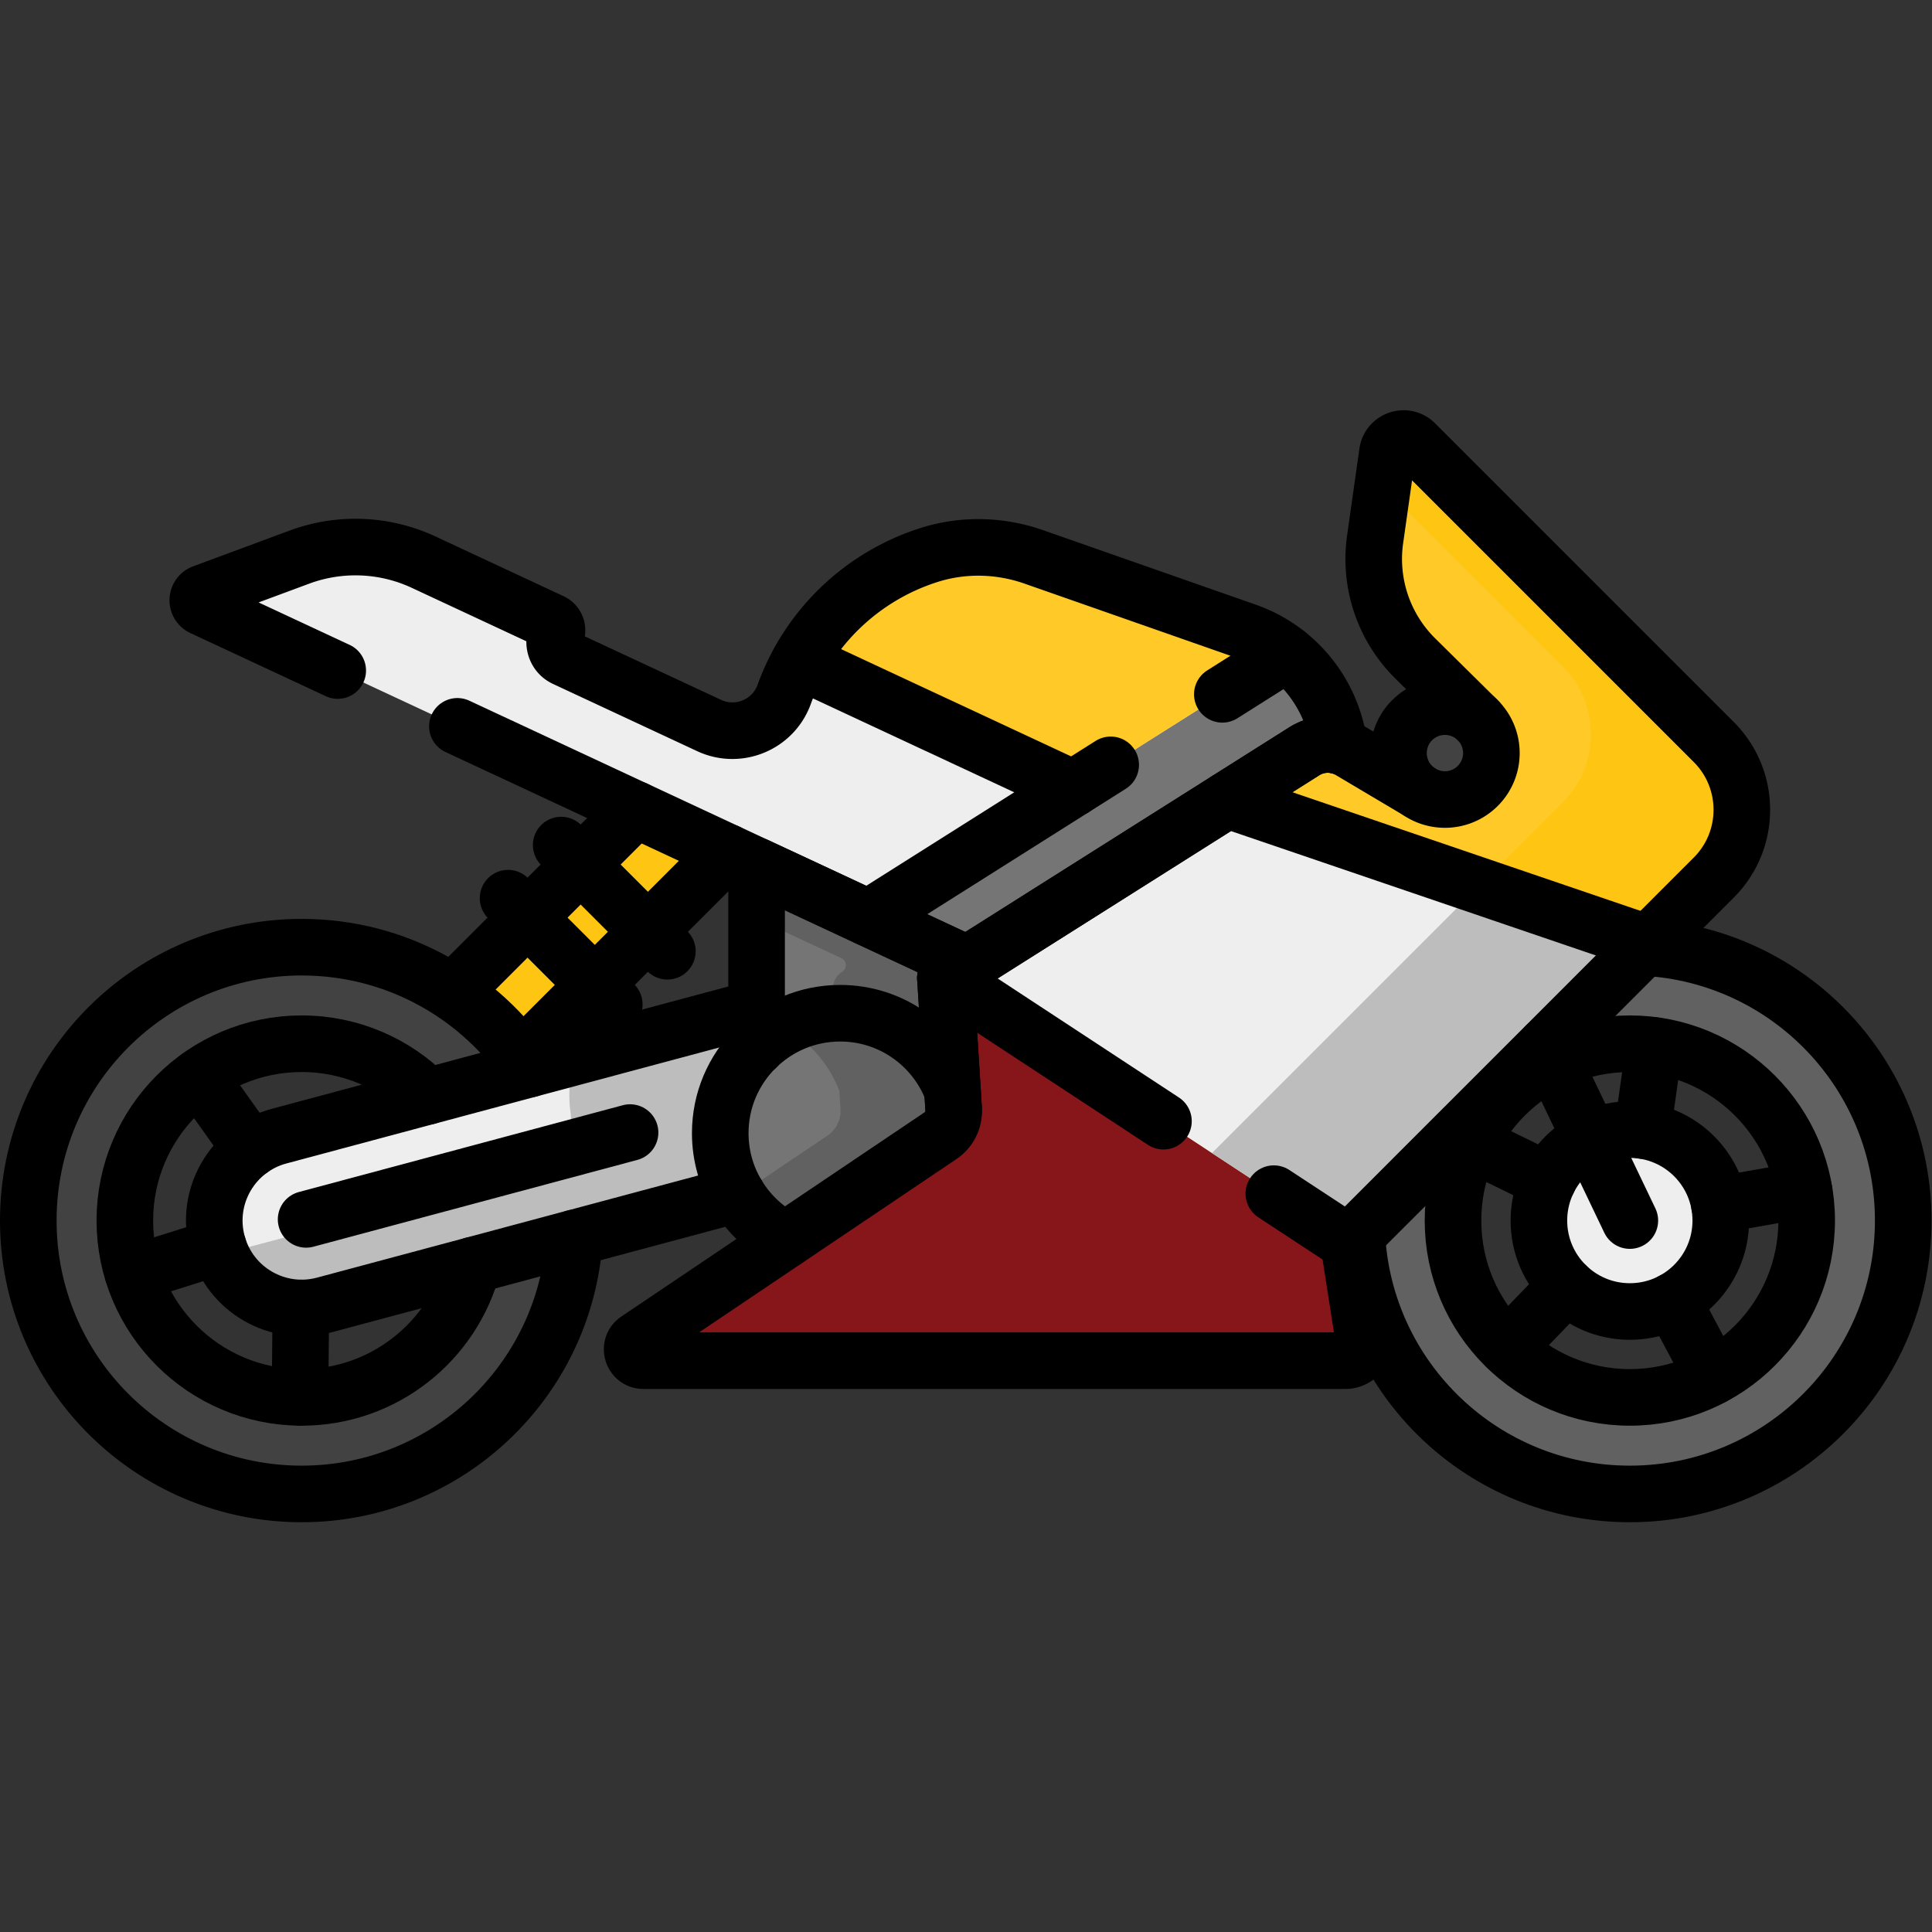 <svg xmlns="http://www.w3.org/2000/svg" version="1.1" xmlns:xlink="http://www.w3.org/1999/xlink" width="512" height="512" x="0" y="0" viewBox="0 0 682.667 682.667" style="enable-background:new 0 0 512 512" xml:space="preserve" class=""><rect x="0" y="0" width="682.667" height="682.667" fill="#333333" stroke="none"/><g><defs><clipPath id="a" clipPathUnits="userSpaceOnUse"><path d="M0 512h512V0H0Z" fill="#000000" opacity="1" data-original="#000000"></path></clipPath></defs><g clip-path="url(#a)" transform="matrix(1.333 0 0 -1.333 0 682.667)"><path d="M0 0c4.808-4.809 4.808-12.604 0-17.413-4.287-4.287-10.949-4.752-15.751-1.395l.001.001-18.089 10.739a11.625 11.625 0 0 1-12.146-.168l-95.135-60.097 2.189-34.759a7.861 7.861 0 0 0-3.455-7.016l-80.441-54.174c-2.454-1.654-1.284-5.486 1.675-5.486H-35.11a4.918 4.918 0 0 1 4.859 5.676l-3.993 25.581 96.799 96.8c9.923 9.922 9.923 26.01 0 35.933L-16.62 73.398c-2.517 2.517-6.827 1.078-7.327-2.446l-3.265-22.993a37.092 37.092 0 0 1 10.647-31.595L.059.059Z" style="fill-opacity:1;fill-rule:nonzero;stroke:none" transform="translate(391.724 321.214)" fill="#ffca28" data-original="#ffca28"></path><path d="m0 0-79.175 79.175c-2.517 2.517-6.827 1.078-7.327-2.446l-1.272-8.955L-40 20c9.923-9.923 9.923-26.011 0-35.934l-96.799-96.799 3.992-25.581a4.917 4.917 0 0 0-4.858-5.676H-263.83l-21.552-14.515c-2.454-1.653-1.285-5.485 1.675-5.485h186.042a4.917 4.917 0 0 1 4.858 5.676l-3.992 25.581L0-35.934C9.923-26.011 9.923-9.923 0 0" style="fill-opacity:1;fill-rule:nonzero;stroke:none" transform="translate(454.279 315.437)" fill="#ffc513" data-original="#ffa000" class="" opacity="1"></path><path d="M0 0c4.808-4.809 4.808-12.604 0-17.413-4.809-4.808-12.604-4.808-17.413 0-4.809 4.809-4.809 12.604 0 17.413C-12.604 4.809-4.809 4.809 0 0" style="fill-opacity:1;fill-rule:nonzero;stroke:none" transform="translate(391.724 321.214)" fill="#424242" data-original="#424242" class=""></path><path d="m0 0 2.189-34.759a7.86 7.86 0 0 0-3.455-7.016L-81.707-95.95c-2.454-1.653-1.284-5.485 1.675-5.485H106.01a4.917 4.917 0 0 1 4.859 5.675l-3.993 25.582z" style="fill-opacity:1;fill-rule:nonzero;stroke:none" transform="translate(250.603 252.882)" fill="#86161a" data-original="#5c6bc0" class="" opacity="1"></path><path d="m0 0-3.993 25.582-106.876 70.178.412-6.536 66.464-43.642.762-4.878c2.163-13.86-8.554-26.379-22.582-26.379h-105.21L-192.575-.19c-2.455-1.653-1.285-5.485 1.675-5.485H-4.858A4.917 4.917 0 0 1 0 0" style="fill-opacity:1;fill-rule:nonzero;stroke:none" transform="translate(361.472 157.122)" fill="#86161a" data-original="#303f9f" class="" opacity="1"></path><path d="m0 0 106.876-70.178 79.371 79.37L74.725 47.204Z" style="fill-opacity:1;fill-rule:nonzero;stroke:none" transform="translate(250.603 252.882)" fill="#eeeeee" data-original="#eeeeee"></path><path d="m0 0-70.84-70.841 36.217-23.782 79.371 79.371z" style="fill-opacity:1;fill-rule:nonzero;stroke:none" transform="translate(392.102 277.326)" fill="#bdbdbd" data-original="#bdbdbd"></path><path d="M0 0c0-13.314 10.793-24.107 24.107-24.107S48.214-13.314 48.214 0 37.421 24.107 24.107 24.107 0 13.314 0 0" style="fill-opacity:1;fill-rule:nonzero;stroke:none" transform="translate(407.925 188.586)" fill="#eeeeee" data-original="#eeeeee"></path><path d="M0 0a11.623 11.623 0 0 0 9.246 1.39C7.454 15.349-2.05 27.133-15.365 31.797l-56.352 19.737c-8.961 3.139-18.715 3.374-27.763.496a60.193 60.193 0 0 1-38.375-36.918c-2.916-8.075-12.133-11.907-19.915-8.279l-38.235 17.83c-2.433 1.135-3.32 3.982-2.279 6.457a2.472 2.472 0 0 1-1.235 3.197l-33.904 15.81a42.791 42.791 0 0 1-32.962 1.339l-25.557-9.477c-1.74-.645-1.838-3.068-.157-3.852l202.782-94.559z" style="fill-opacity:1;fill-rule:nonzero;stroke:none" transform="translate(345.738 312.978)" fill="#eeeeee" data-original="#eeeeee"></path><path d="m0 0-110.925-70.071 26.254-12.243L4.646-25.892a11.627 11.627 0 0 0 9.246 1.39A37.243 37.243 0 0 1 0 0" style="fill-opacity:1;fill-rule:nonzero;stroke:none" transform="translate(341.092 338.87)" fill="#757575" data-original="#757575"></path><path d="M0 0a37.124 37.124 0 0 1-10.719 5.905l-56.352 19.737c-8.961 3.139-18.715 3.374-27.763.496a60.187 60.187 0 0 1-34.333-28.079l72.544-33.828z" style="fill-opacity:1;fill-rule:nonzero;stroke:none" transform="translate(341.092 338.87)" fill="#ffca28" data-original="#ffca28"></path><path d="m0 0-.025-.062L0 0" style="fill-opacity:1;fill-rule:nonzero;stroke:none" transform="translate(252.238 214.73)" fill="#86161a" data-original="#5c6bc0" class="" opacity="1"></path><path d="M0 0Z" style="fill-opacity:1;fill-rule:nonzero;stroke:none" transform="translate(251.72 213.667)" fill="#86161a" data-original="#5c6bc0" class="" opacity="1"></path><path d="M0 0c-.006-.075-.022-.148-.03-.223.009.075.024.148.03.223" style="fill-opacity:1;fill-rule:nonzero;stroke:none" transform="translate(252.777 216.99)" fill="#86161a" data-original="#5c6bc0" class="" opacity="1"></path><path d="M0 0c-.012-.053-.029-.105-.043-.159.014.054.03.106.043.159" style="fill-opacity:1;fill-rule:nonzero;stroke:none" transform="translate(252.594 215.852)" fill="#86161a" data-original="#5c6bc0" class="" opacity="1"></path><path d="m0 0-55.866 26.051v-48.067c5.727 5.57 13.541 9.006 22.16 9.006 13.632 0 25.256-8.581 29.776-20.635l.302-4.789-2.189 34.759z" style="fill-opacity:1;fill-rule:nonzero;stroke:none" transform="translate(256.42 256.557)" fill="#757575" data-original="#757575"></path><path d="m0 0-.302 4.79c-4.52 12.053-16.144 20.634-29.776 20.634-17.56 0-31.795-14.236-31.795-31.796 0-12.35 7.047-23.047 17.334-28.313L-3.455-7.016A7.863 7.863 0 0 1 0 0" style="fill-opacity:1;fill-rule:nonzero;stroke:none" transform="translate(252.793 218.123)" fill="#757575" data-original="#757575"></path><path d="m0 0-55.866 26.051V12.062l22.458-10.473c1.472-.686 1.602-2.73.229-3.597a5.263 5.263 0 0 1-2.442-4.781l.394-6.259c.504.024 1.011.038 1.521.038 13.632 0 25.256-8.581 29.776-20.634l.302-4.79-2.189 34.759z" style="fill-opacity:1;fill-rule:nonzero;stroke:none" transform="translate(256.42 256.557)" fill="#616161" data-original="#616161" class=""></path><path d="M0 0c-4.521 12.053-16.144 20.634-29.776 20.634a31.646 31.646 0 0 1-15.02-3.768C-38.033 13.242-32.723 7.259-30 0l.302-4.79a7.863 7.863 0 0 0-3.455-7.016l-23.721-15.975a31.958 31.958 0 0 1 12.637-11.694l41.084 27.669A7.863 7.863 0 0 1 .302-4.79z" style="fill-opacity:1;fill-rule:nonzero;stroke:none" transform="translate(252.491 222.913)" fill="#616161" data-original="#616161" class=""></path><path d="M0 0c0 8.94 3.695 17.013 9.635 22.79v10.339L-116.949-.789c-12.357-3.312-19.691-16.014-16.38-28.372 3.311-12.357 16.014-19.691 28.371-16.38L4.466-16.221A31.601 31.601 0 0 0 0 0" style="fill-opacity:1;fill-rule:nonzero;stroke:none" transform="translate(190.92 211.751)" fill="#eeeeee" data-original="#eeeeee"></path><path d="m0 0-47.92-12.84a31.778 31.778 0 0 1-1.415-14.657c.981-7.084-3.244-13.838-10.151-15.689l-82.45-22.092c4.412-10.518 16.02-16.426 27.344-13.391L-5.168-49.35a31.592 31.592 0 0 0-4.467 16.221c0 8.941 3.695 17.013 9.635 22.79z" style="fill-opacity:1;fill-rule:nonzero;stroke:none" transform="translate(200.555 244.88)" fill="#bdbdbd" data-original="#bdbdbd"></path><path d="m0 0-44.513-44.513a4.451 4.451 0 0 1 0-6.296l11.538-11.538a4.451 4.451 0 0 1 6.296 0l51.004 51.004z" style="fill-opacity:1;fill-rule:nonzero;stroke:none" transform="translate(168.503 297.553)" fill="#ffc513" data-original="#ef5350" class="" opacity="1"></path><path d="M0 0c-5.242-20.162-23.565-35.048-45.367-35.048-25.888 0-46.874 20.986-46.874 46.874s20.986 46.875 46.874 46.875c13.055 0 24.86-5.342 33.359-13.954l26.969 7.227c-12.99 19.481-35.156 32.32-60.328 32.32-40.023 0-72.467-32.445-72.467-72.468 0-40.022 32.444-72.467 72.467-72.467 38.473 0 69.928 29.986 72.306 67.859z" style="fill-opacity:1;fill-rule:nonzero;stroke:none" transform="translate(125.335 176.76)" fill="#424242" data-original="#424242" class=""></path><path d="M0 0c-25.888 0-46.875 20.986-46.875 46.874S-25.888 93.749 0 93.749s46.874-20.987 46.874-46.875S25.888 0 0 0m3.703 119.248-76.077-76.077C-70.446 4.869-38.781-25.593 0-25.593c40.022 0 72.467 32.445 72.467 72.467 0 38.781-30.462 70.446-68.764 72.374" style="fill-opacity:1;fill-rule:nonzero;stroke:none" transform="translate(432.033 141.712)" fill="#616161" data-original="#616161" class=""></path><path d="M0 0c4.808-4.809 4.808-12.604 0-17.413-4.287-4.287-10.949-4.752-15.751-1.395l.001.001-18.089 10.739a11.625 11.625 0 0 1-12.146-.168l-95.135-60.097 2.189-34.759a7.861 7.861 0 0 0-3.455-7.016l-80.441-54.174c-2.454-1.654-1.284-5.486 1.675-5.486H-35.11a4.918 4.918 0 0 1 4.859 5.676l-3.993 25.581 96.799 96.8c9.923 9.922 9.923 26.01 0 35.933L-16.62 73.398c-2.517 2.517-6.827 1.078-7.327-2.446l-3.265-22.993a37.092 37.092 0 0 1 10.647-31.595z" style="stroke-width:15;stroke-linecap:round;stroke-linejoin:round;stroke-miterlimit:10;stroke-dasharray:none;stroke-opacity:1" transform="translate(391.724 321.214)" fill="none" stroke="#000000" stroke-width="15" stroke-linecap="round" stroke-linejoin="round" stroke-miterlimit="10" stroke-dasharray="none" stroke-opacity="" data-original="#000000" class=""></path><path d="M0 0c-.584.408-1.141.873-1.662 1.395-4.809 4.808-4.809 12.604 0 17.413 4.808 4.808 12.604 4.808 17.413 0" style="stroke-width:15;stroke-linecap:round;stroke-linejoin:round;stroke-miterlimit:10;stroke-dasharray:none;stroke-opacity:1" transform="translate(375.973 302.407)" fill="none" stroke="#000000" stroke-width="15" stroke-linecap="round" stroke-linejoin="round" stroke-miterlimit="10" stroke-dasharray="none" stroke-opacity="" data-original="#000000" class=""></path><path d="m0 0 19.818-13.013" style="stroke-width:15;stroke-linecap:round;stroke-linejoin:round;stroke-miterlimit:10;stroke-dasharray:none;stroke-opacity:1" transform="translate(337.662 195.717)" fill="none" stroke="#000000" stroke-width="15" stroke-linecap="round" stroke-linejoin="round" stroke-miterlimit="10" stroke-dasharray="none" stroke-opacity="" data-original="#000000" class=""></path><path d="m0 0 57.801-37.954" style="stroke-width:15;stroke-linecap:round;stroke-linejoin:round;stroke-miterlimit:10;stroke-dasharray:none;stroke-opacity:1" transform="translate(250.603 252.882)" fill="none" stroke="#000000" stroke-width="15" stroke-linecap="round" stroke-linejoin="round" stroke-miterlimit="10" stroke-dasharray="none" stroke-opacity="" data-original="#000000" class=""></path><path d="m0 0-111.522 38.011" style="stroke-width:15;stroke-linecap:round;stroke-linejoin:round;stroke-miterlimit:10;stroke-dasharray:none;stroke-opacity:1" transform="translate(436.85 262.074)" fill="none" stroke="#000000" stroke-width="15" stroke-linecap="round" stroke-linejoin="round" stroke-miterlimit="10" stroke-dasharray="none" stroke-opacity="" data-original="#000000" class=""></path><path d="M0 0c0-13.314 10.793-24.107 24.107-24.107S48.214-13.314 48.214 0 37.421 24.107 24.107 24.107 0 13.314 0 0Z" style="stroke-width:15;stroke-linecap:round;stroke-linejoin:round;stroke-miterlimit:10;stroke-dasharray:none;stroke-opacity:1" transform="translate(407.925 188.586)" fill="none" stroke="#000000" stroke-width="15" stroke-linecap="round" stroke-linejoin="round" stroke-miterlimit="10" stroke-dasharray="none" stroke-opacity="" data-original="#000000" class=""></path><path d="m0 0-22.203 46.425" style="stroke-width:15;stroke-linecap:round;stroke-linejoin:round;stroke-miterlimit:10;stroke-dasharray:none;stroke-opacity:1" transform="translate(432.033 188.586)" fill="none" stroke="#000000" stroke-width="15" stroke-linecap="round" stroke-linejoin="round" stroke-miterlimit="10" stroke-dasharray="none" stroke-opacity="" data-original="#000000" class=""></path><path d="m0 0 22.39 3.948" style="stroke-width:15;stroke-linecap:round;stroke-linejoin:round;stroke-miterlimit:10;stroke-dasharray:none;stroke-opacity:1" transform="translate(455.773 192.772)" fill="none" stroke="#000000" stroke-width="15" stroke-linecap="round" stroke-linejoin="round" stroke-miterlimit="10" stroke-dasharray="none" stroke-opacity="" data-original="#000000" class=""></path><path d="m0 0 3.164 22.514" style="stroke-width:15;stroke-linecap:round;stroke-linejoin:round;stroke-miterlimit:10;stroke-dasharray:none;stroke-opacity:1" transform="translate(435.388 212.458)" fill="none" stroke="#000000" stroke-width="15" stroke-linecap="round" stroke-linejoin="round" stroke-miterlimit="10" stroke-dasharray="none" stroke-opacity="" data-original="#000000" class=""></path><path d="m0 0-20.434 9.966" style="stroke-width:15;stroke-linecap:round;stroke-linejoin:round;stroke-miterlimit:10;stroke-dasharray:none;stroke-opacity:1" transform="translate(410.365 199.154)" fill="none" stroke="#000000" stroke-width="15" stroke-linecap="round" stroke-linejoin="round" stroke-miterlimit="10" stroke-dasharray="none" stroke-opacity="" data-original="#000000" class=""></path><path d="m0 0-15.793-16.354" style="stroke-width:15;stroke-linecap:round;stroke-linejoin:round;stroke-miterlimit:10;stroke-dasharray:none;stroke-opacity:1" transform="translate(415.286 171.245)" fill="none" stroke="#000000" stroke-width="15" stroke-linecap="round" stroke-linejoin="round" stroke-miterlimit="10" stroke-dasharray="none" stroke-opacity="" data-original="#000000" class=""></path><path d="m0 0 10.673-20.074" style="stroke-width:15;stroke-linecap:round;stroke-linejoin:round;stroke-miterlimit:10;stroke-dasharray:none;stroke-opacity:1" transform="translate(443.35 167.3)" fill="none" stroke="#000000" stroke-width="15" stroke-linecap="round" stroke-linejoin="round" stroke-miterlimit="10" stroke-dasharray="none" stroke-opacity="" data-original="#000000" class=""></path><path d="m0 0-.224-23.67" style="stroke-width:15;stroke-linecap:round;stroke-linejoin:round;stroke-miterlimit:10;stroke-dasharray:none;stroke-opacity:1" transform="translate(79.749 165.416)" fill="none" stroke="#000000" stroke-width="15" stroke-linecap="round" stroke-linejoin="round" stroke-miterlimit="10" stroke-dasharray="none" stroke-opacity="" data-original="#000000" class=""></path><path d="m0 0-13.732 19.281" style="stroke-width:15;stroke-linecap:round;stroke-linejoin:round;stroke-miterlimit:10;stroke-dasharray:none;stroke-opacity:1" transform="translate(66.525 207.46)" fill="none" stroke="#000000" stroke-width="15" stroke-linecap="round" stroke-linejoin="round" stroke-miterlimit="10" stroke-dasharray="none" stroke-opacity="" data-original="#000000" class=""></path><path d="m0 0-22.586-7.104" style="stroke-width:15;stroke-linecap:round;stroke-linejoin:round;stroke-miterlimit:10;stroke-dasharray:none;stroke-opacity:1" transform="translate(57.87 181.636)" fill="none" stroke="#000000" stroke-width="15" stroke-linecap="round" stroke-linejoin="round" stroke-miterlimit="10" stroke-dasharray="none" stroke-opacity="" data-original="#000000" class=""></path><path d="m0 0 135.18-63.035" style="stroke-width:15;stroke-linecap:round;stroke-linejoin:round;stroke-miterlimit:10;stroke-dasharray:none;stroke-opacity:1" transform="translate(121.241 319.592)" fill="none" stroke="#000000" stroke-width="15" stroke-linecap="round" stroke-linejoin="round" stroke-miterlimit="10" stroke-dasharray="none" stroke-opacity="" data-original="#000000" class=""></path><path d="M0 0c-1.792 13.959-11.295 25.743-24.61 30.407l-56.353 19.737c-8.961 3.139-18.714 3.374-27.763.496a60.193 60.193 0 0 1-38.375-36.918c-2.916-8.076-12.133-11.907-19.914-8.279l-38.236 17.83c-2.433 1.135-3.319 3.981-2.279 6.456a2.472 2.472 0 0 1-1.235 3.198l-33.904 15.81a42.791 42.791 0 0 1-32.962 1.339l-25.557-9.477c-1.739-.645-1.838-3.068-.157-3.852l35.882-16.732" style="stroke-width:15;stroke-linecap:round;stroke-linejoin:round;stroke-miterlimit:10;stroke-dasharray:none;stroke-opacity:1" transform="translate(354.984 314.369)" fill="none" stroke="#000000" stroke-width="15" stroke-linecap="round" stroke-linejoin="round" stroke-miterlimit="10" stroke-dasharray="none" stroke-opacity="" data-original="#000000" class=""></path><path d="m0 0 89.317 56.422a11.627 11.627 0 0 0 9.246 1.39" style="stroke-width:15;stroke-linecap:round;stroke-linejoin:round;stroke-miterlimit:10;stroke-dasharray:none;stroke-opacity:1" transform="translate(256.42 256.557)" fill="none" stroke="#000000" stroke-width="15" stroke-linecap="round" stroke-linejoin="round" stroke-miterlimit="10" stroke-dasharray="none" stroke-opacity="" data-original="#000000" class=""></path><path d="m0 0-64.252-40.588" style="stroke-width:15;stroke-linecap:round;stroke-linejoin:round;stroke-miterlimit:10;stroke-dasharray:none;stroke-opacity:1" transform="translate(294.42 309.387)" fill="none" stroke="#000000" stroke-width="15" stroke-linecap="round" stroke-linejoin="round" stroke-miterlimit="10" stroke-dasharray="none" stroke-opacity="" data-original="#000000" class=""></path><path d="m0 0-17.082-10.791" style="stroke-width:15;stroke-linecap:round;stroke-linejoin:round;stroke-miterlimit:10;stroke-dasharray:none;stroke-opacity:1" transform="translate(341.092 338.87)" fill="none" stroke="#000000" stroke-width="15" stroke-linecap="round" stroke-linejoin="round" stroke-miterlimit="10" stroke-dasharray="none" stroke-opacity="" data-original="#000000" class=""></path><path d="m0 0 72.543-33.828" style="stroke-width:15;stroke-linecap:round;stroke-linejoin:round;stroke-miterlimit:10;stroke-dasharray:none;stroke-opacity:1" transform="translate(211.926 336.93)" fill="none" stroke="#000000" stroke-width="15" stroke-linecap="round" stroke-linejoin="round" stroke-miterlimit="10" stroke-dasharray="none" stroke-opacity="" data-original="#000000" class=""></path><path d="m0 0 .302-4.79-2.19 34.76 5.818 3.675-55.866 26.05V11.629" style="stroke-width:15;stroke-linecap:round;stroke-linejoin:round;stroke-miterlimit:10;stroke-dasharray:none;stroke-opacity:1" transform="translate(252.491 222.912)" fill="none" stroke="#000000" stroke-width="15" stroke-linecap="round" stroke-linejoin="round" stroke-miterlimit="10" stroke-dasharray="none" stroke-opacity="" data-original="#000000" class=""></path><path d="M0 0c-4.521 12.053-16.144 20.634-29.776 20.634-17.56 0-31.795-14.235-31.795-31.795 0-12.35 7.047-23.048 17.334-28.313" style="stroke-width:15;stroke-linecap:round;stroke-linejoin:round;stroke-miterlimit:10;stroke-dasharray:none;stroke-opacity:1" transform="translate(252.491 222.912)" fill="none" stroke="#000000" stroke-width="15" stroke-linecap="round" stroke-linejoin="round" stroke-miterlimit="10" stroke-dasharray="none" stroke-opacity="" data-original="#000000" class=""></path><path d="M0 0v10.339l-126.583-33.918c-12.358-3.312-19.692-16.014-16.38-28.372 3.311-12.357 16.013-19.691 28.371-16.38l109.424 29.32" style="stroke-width:15;stroke-linecap:round;stroke-linejoin:round;stroke-miterlimit:10;stroke-dasharray:none;stroke-opacity:1" transform="translate(200.555 234.541)" fill="none" stroke="#000000" stroke-width="15" stroke-linecap="round" stroke-linejoin="round" stroke-miterlimit="10" stroke-dasharray="none" stroke-opacity="" data-original="#000000" class=""></path><path d="m0 0 85.872 23.01" style="stroke-width:15;stroke-linecap:round;stroke-linejoin:round;stroke-miterlimit:10;stroke-dasharray:none;stroke-opacity:1" transform="translate(81.143 188.9)" fill="none" stroke="#000000" stroke-width="15" stroke-linecap="round" stroke-linejoin="round" stroke-miterlimit="10" stroke-dasharray="none" stroke-opacity="" data-original="#000000" class=""></path><path d="m0 0-44.513-44.513a4.451 4.451 0 0 1 0-6.296" style="stroke-width:15;stroke-linecap:round;stroke-linejoin:round;stroke-miterlimit:10;stroke-dasharray:none;stroke-opacity:1" transform="translate(168.503 297.553)" fill="none" stroke="#000000" stroke-width="15" stroke-linecap="round" stroke-linejoin="round" stroke-miterlimit="10" stroke-dasharray="none" stroke-opacity="" data-original="#000000" class=""></path><path d="M0 0a4.451 4.451 0 0 1 6.296 0L57.3 51.004" style="stroke-width:15;stroke-linecap:round;stroke-linejoin:round;stroke-miterlimit:10;stroke-dasharray:none;stroke-opacity:1" transform="translate(135.528 235.206)" fill="none" stroke="#000000" stroke-width="15" stroke-linecap="round" stroke-linejoin="round" stroke-miterlimit="10" stroke-dasharray="none" stroke-opacity="" data-original="#000000" class=""></path><path d="m0 0 28.152-28.152" style="stroke-width:15;stroke-linecap:round;stroke-linejoin:round;stroke-miterlimit:10;stroke-dasharray:none;stroke-opacity:1" transform="translate(148.753 288.122)" fill="none" stroke="#000000" stroke-width="15" stroke-linecap="round" stroke-linejoin="round" stroke-miterlimit="10" stroke-dasharray="none" stroke-opacity="" data-original="#000000" class=""></path><path d="m0 0 28.153-28.153" style="stroke-width:15;stroke-linecap:round;stroke-linejoin:round;stroke-miterlimit:10;stroke-dasharray:none;stroke-opacity:1" transform="translate(134.677 274.045)" fill="none" stroke="#000000" stroke-width="15" stroke-linecap="round" stroke-linejoin="round" stroke-miterlimit="10" stroke-dasharray="none" stroke-opacity="" data-original="#000000" class=""></path><path d="M0 0c-5.242-20.162-23.565-35.048-45.367-35.048-25.888 0-46.874 20.986-46.874 46.874s20.986 46.875 46.874 46.875c13.055 0 24.86-5.342 33.359-13.954" style="stroke-width:15;stroke-linecap:round;stroke-linejoin:round;stroke-miterlimit:10;stroke-dasharray:none;stroke-opacity:1" transform="translate(125.335 176.76)" fill="none" stroke="#000000" stroke-width="15" stroke-linecap="round" stroke-linejoin="round" stroke-miterlimit="10" stroke-dasharray="none" stroke-opacity="" data-original="#000000" class=""></path><path d="M0 0c-12.99 19.481-35.157 32.32-60.329 32.32-40.022 0-72.467-32.445-72.467-72.467 0-40.023 32.445-72.468 72.467-72.468 38.474 0 69.928 29.986 72.307 67.86" style="stroke-width:15;stroke-linecap:round;stroke-linejoin:round;stroke-miterlimit:10;stroke-dasharray:none;stroke-opacity:1" transform="translate(140.296 228.733)" fill="none" stroke="#000000" stroke-width="15" stroke-linecap="round" stroke-linejoin="round" stroke-miterlimit="10" stroke-dasharray="none" stroke-opacity="" data-original="#000000" class=""></path><path d="M0 0c-25.888 0-46.875 20.986-46.875 46.874S-25.888 93.749 0 93.749s46.874-20.987 46.874-46.875S25.888 0 0 0Zm-72.374 43.171C-70.446 4.869-38.781-25.593 0-25.593c40.022 0 72.467 32.445 72.467 72.467 0 38.781-30.462 70.446-68.764 72.374" style="stroke-width:15;stroke-linecap:round;stroke-linejoin:round;stroke-miterlimit:10;stroke-dasharray:none;stroke-opacity:1" transform="translate(432.033 141.712)" fill="none" stroke="#000000" stroke-width="15" stroke-linecap="round" stroke-linejoin="round" stroke-miterlimit="10" stroke-dasharray="none" stroke-opacity="" data-original="#000000" class=""></path></g></g></svg>